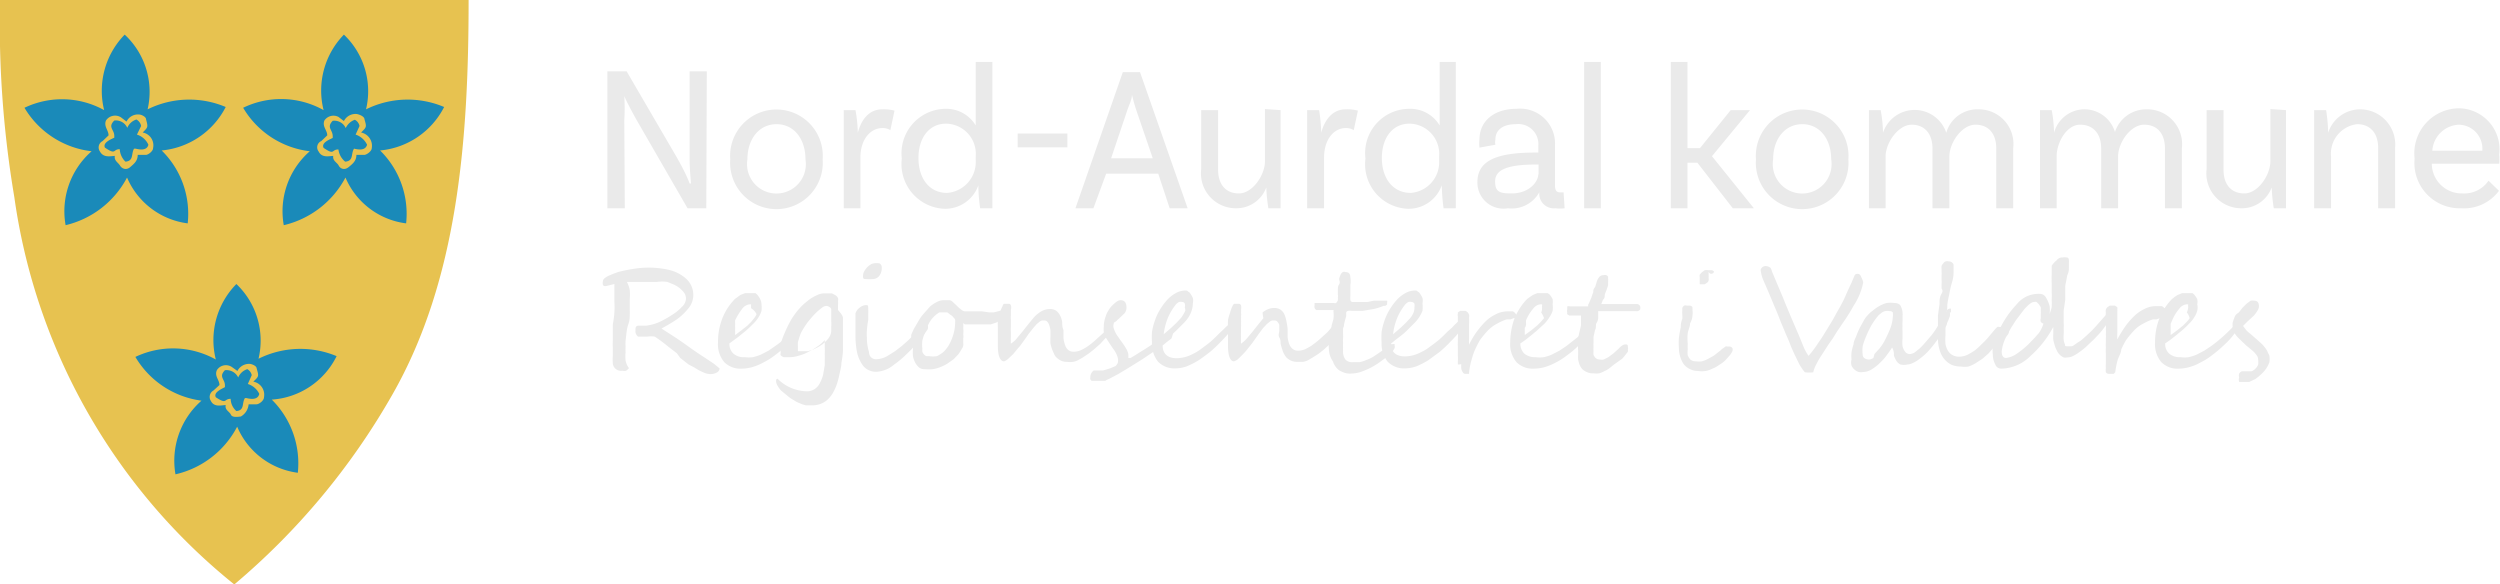 <svg xmlns="http://www.w3.org/2000/svg" viewBox="0 0 96.03 22.45"><defs><style>.cls-1{fill:#e7c250;}.cls-2{fill:#1a8ab9;}.cls-3{fill:#eaeaea;}</style></defs><title>Asset 20</title><g id="Layer_2" data-name="Layer 2"><g id="Layer_1-2" data-name="Layer 1"><path class="cls-1" d="M18,0c0,5.36-.41,10.75-2.93,15.16A27,27,0,0,1,9,22.45,23.2,23.2,0,0,1,.55,7.57,40.25,40.25,0,0,1,0,0Z"/><path class="cls-1" d="M17.79.19c0,5.55-.5,10.94-3.21,15.38A26.75,26.75,0,0,1,9,22.19C4.11,17.91,1.12,12.64.58,6.43A37.84,37.84,0,0,1,.2.19Z"/><path class="cls-2" d="M5.67,4.2a3.6,3.6,0,0,1,3-.09A3.09,3.09,0,0,1,6.21,5.78a3.41,3.41,0,0,1,1,2.8A2.94,2.94,0,0,1,4.88,6.82,3.61,3.61,0,0,1,2.52,8.65a3.06,3.06,0,0,1,1-2.84A3.46,3.46,0,0,1,.94,4.14,3.34,3.34,0,0,1,4,4.23a3.09,3.09,0,0,1,.79-2.9A3,3,0,0,1,5.67,4.2Z"/><path class="cls-1" d="M5.61,4.58c.08.31.08.3-.13.51a.5.5,0,0,1,.4.6c0,.12-.19.26-.28.26l-.31,0c0,.23-.14.34-.29.47s-.32.06-.39-.06-.23-.18-.2-.37c-.14,0-.43.09-.57-.17a.27.27,0,0,1,.1-.4l.23-.22c0-.2-.19-.34-.1-.57a.42.42,0,0,1,.58-.12l.21.16a.49.49,0,0,1,.5-.27C5.45,4.41,5.61,4.49,5.61,4.58Z"/><path class="cls-2" d="M5.42,4.84l-.16.33a.72.72,0,0,1,.44.39c-.06.25-.37.18-.49.15H5.15c-.12.19,0,.47-.33.5a.71.71,0,0,1-.22-.48c-.27,0-.13.24-.57-.06-.09-.19.23-.32.36-.38l0-.07c0-.25-.26-.33,0-.59a.48.48,0,0,1,.5.28.56.56,0,0,1,.35-.32A.35.35,0,0,1,5.42,4.84Z"/><path class="cls-2" d="M14.06,4.2a3.6,3.6,0,0,1,3-.09A3.08,3.08,0,0,1,14.6,5.78a3.41,3.41,0,0,1,1,2.8,2.93,2.93,0,0,1-2.33-1.76,3.62,3.62,0,0,1-2.37,1.83,3.06,3.06,0,0,1,1-2.84A3.44,3.44,0,0,1,9.34,4.14a3.34,3.34,0,0,1,3.09.09,3.08,3.08,0,0,1,.78-2.9A3,3,0,0,1,14.06,4.2Z"/><path class="cls-1" d="M14,4.58c.09.31.08.3-.13.51a.52.52,0,0,1,.41.6c0,.12-.2.26-.29.26l-.3,0c0,.23-.14.34-.3.47s-.32.06-.38-.06-.24-.18-.21-.37c-.14,0-.43.09-.56-.17a.26.26,0,0,1,.1-.4l.23-.22c0-.2-.2-.34-.11-.57A.42.42,0,0,1,13,4.49l.21.16a.5.5,0,0,1,.5-.27C13.85,4.41,14,4.49,14,4.58Z"/><path class="cls-2" d="M13.81,4.84l-.15.33a.75.75,0,0,1,.44.39c-.07.25-.37.18-.5.15h0c-.13.19,0,.47-.34.5A.71.71,0,0,1,13,5.74c-.28,0-.13.24-.57-.06-.1-.19.22-.32.35-.38l0-.07c0-.25-.25-.33,0-.59a.48.48,0,0,1,.5.28.61.61,0,0,1,.35-.32A.35.35,0,0,1,13.81,4.84Z"/><path class="cls-2" d="M9.93,13.78a3.61,3.61,0,0,1,3-.1,3,3,0,0,1-2.49,1.67,3.45,3.45,0,0,1,1,2.81,2.94,2.94,0,0,1-2.33-1.77,3.57,3.57,0,0,1-2.37,1.83,3.07,3.07,0,0,1,1-2.83A3.47,3.47,0,0,1,5.2,13.71a3.37,3.37,0,0,1,3.09.1,3.07,3.07,0,0,1,.79-2.9A3,3,0,0,1,9.93,13.78Z"/><path class="cls-1" d="M9.86,14.16c.09.3.08.3-.13.5a.51.51,0,0,1,.41.6c0,.13-.19.27-.29.27l-.3,0a.6.6,0,0,1-.3.47c-.06,0-.32.06-.38-.07s-.24-.18-.2-.37c-.15,0-.44.1-.57-.16A.28.28,0,0,1,8.2,15l.23-.21c0-.2-.2-.34-.1-.57a.41.41,0,0,1,.58-.12l.21.15a.5.5,0,0,1,.5-.27C9.71,14,9.86,14.06,9.86,14.16Z"/><path class="cls-2" d="M9.67,14.41l-.15.34a.73.73,0,0,1,.44.38c-.06.26-.37.19-.5.16H9.41c-.13.19,0,.47-.33.5a.64.64,0,0,1-.22-.47c-.27,0-.13.23-.57-.06-.1-.19.23-.32.35-.39l0-.07c0-.24-.25-.32,0-.58a.5.5,0,0,1,.51.28.56.56,0,0,1,.35-.32A.35.35,0,0,1,9.67,14.41Z"/><path class="cls-3" d="M27.13,8h-.72L24.5,4.69c-.19-.33-.48-.88-.52-1l0,0a7.6,7.6,0,0,1,0,.93L24,8h-.67V2.74h.74L26,6.05c.3.53.43.83.49,1l.05,0c0-.11-.05-.5-.05-.94V2.74h.66Z"/><path class="cls-3" d="M31.6,6.12a1.78,1.78,0,1,1-3.55,0,1.78,1.78,0,1,1,3.55,0Zm-.66,0c0-.78-.44-1.35-1.11-1.35s-1.12.57-1.12,1.35a1.13,1.13,0,1,0,2.23,0Z"/><path class="cls-3" d="M34.36,4.25,34.2,5a.54.54,0,0,0-.32-.08c-.39,0-.83.37-.83,1.14V8h-.64V4.23l.45,0a5.23,5.23,0,0,1,.09.87h0c.13-.49.42-.9.94-.9A1.56,1.56,0,0,1,34.36,4.25Z"/><path class="cls-3" d="M38.12,2.38V8l-.47,0a6.38,6.38,0,0,1-.07-.88h0a1.35,1.35,0,0,1-1.29.9,1.72,1.72,0,0,1-1.65-1.93A1.71,1.71,0,0,1,36.3,4.18a1.32,1.32,0,0,1,1.18.64V2.38Zm-.64,3.79V6a1.16,1.16,0,0,0-1.14-1.25c-.64,0-1.06.53-1.06,1.32s.42,1.34,1.1,1.34A1.19,1.19,0,0,0,37.48,6.17Z"/><path class="cls-3" d="M39.09,5.13H41v.53H39.09Z"/><path class="cls-3" d="M44.49,6.67h-2L42,8h-.69l1.82-5.23h.66L45.62,8h-.69Zm-.21-.59-.65-1.9c-.05-.15-.1-.34-.15-.54h0c0,.2-.11.39-.16.54l-.64,1.9Z"/><path class="cls-3" d="M49.19,4.23V8l-.47,0a7,7,0,0,1-.08-.8h0A1.22,1.22,0,0,1,47.48,8a1.34,1.34,0,0,1-1.34-1.5V4.23h.65V6.52c0,.55.28.91.8.91s1-.7,1-1.24v-2Z"/><path class="cls-3" d="M52.16,4.25,52,5a.54.54,0,0,0-.32-.08c-.39,0-.82.37-.82,1.14V8h-.65V4.23l.46,0a6.35,6.35,0,0,1,.08.87h0c.13-.49.43-.9.94-.9A1.56,1.56,0,0,1,52.16,4.25Z"/><path class="cls-3" d="M55.92,2.38V8l-.47,0a8.47,8.47,0,0,1-.07-.88h0a1.35,1.35,0,0,1-1.29.9,1.71,1.71,0,0,1-1.64-1.93,1.7,1.7,0,0,1,1.68-1.91,1.31,1.31,0,0,1,1.17.64V2.38Zm-.64,3.79V6a1.16,1.16,0,0,0-1.14-1.25c-.64,0-1.06.53-1.06,1.32s.43,1.34,1.11,1.34A1.18,1.18,0,0,0,55.28,6.17Z"/><path class="cls-3" d="M60.1,8a1.41,1.41,0,0,1-.35,0,.56.56,0,0,1-.62-.62h0A1.21,1.21,0,0,1,57.92,8a1,1,0,0,1-1.17-1c0-.82.71-1.14,2.23-1.14h.11V5.6a.77.77,0,0,0-.86-.83c-.49,0-.79.21-.79.6a.45.45,0,0,0,0,.19l-.61.11a1.29,1.29,0,0,1,0-.32c0-.68.54-1.17,1.42-1.17a1.34,1.34,0,0,1,1.48,1.41V7.11c0,.2.05.28.21.28h.12Zm-1-1.28V6.32H59c-1.17,0-1.57.23-1.57.65s.2.46.64.46C58.72,7.43,59.09,7,59.09,6.68Z"/><path class="cls-3" d="M60.85,2.38h.64V8h-.64Z"/><path class="cls-3" d="M65.2,6.25h-.38V8h-.64V2.38h.64V5.69h.48l1.18-1.46h.74L65.76,6l1.61,2h-.81Z"/><path class="cls-3" d="M71,6.12a1.78,1.78,0,1,1-3.55,0,1.78,1.78,0,1,1,3.55,0Zm-.66,0c0-.78-.44-1.35-1.11-1.35s-1.12.57-1.12,1.35a1.13,1.13,0,1,0,2.23,0Z"/><path class="cls-3" d="M77.33,5.7V8h-.65V5.7c0-.55-.28-.91-.8-.91s-1,.69-1,1.22V8h-.65V5.7c0-.55-.29-.91-.8-.91s-1,.69-1,1.22V8h-.64V4.23l.45,0a5.23,5.23,0,0,1,.09.87,1.28,1.28,0,0,1,2.43,0A1.24,1.24,0,0,1,76,4.2,1.33,1.33,0,0,1,77.33,5.7Z"/><path class="cls-3" d="M83.81,5.7V8h-.65V5.7c0-.55-.28-.91-.8-.91s-1,.69-1,1.22V8h-.65V5.7c0-.55-.29-.91-.81-.91S79,5.48,79,6V8h-.64V4.23l.45,0a5.23,5.23,0,0,1,.09.87A1.22,1.22,0,0,1,80,4.2a1.23,1.23,0,0,1,1.24.87,1.26,1.26,0,0,1,1.19-.87A1.34,1.34,0,0,1,83.81,5.7Z"/><path class="cls-3" d="M87.81,4.23V8l-.47,0a7,7,0,0,1-.08-.8h0A1.22,1.22,0,0,1,86.1,8a1.34,1.34,0,0,1-1.34-1.5V4.23h.65V6.52c0,.55.28.91.8.91s1-.7,1-1.24v-2Z"/><path class="cls-3" d="M92,5.68V8h-.65V5.68c0-.55-.29-.91-.81-.91a1.14,1.14,0,0,0-1,1.24V8h-.65V4.23l.46,0a6.35,6.35,0,0,1,.08.87h0a1.29,1.29,0,0,1,1.22-.9A1.35,1.35,0,0,1,92,5.68Z"/><path class="cls-3" d="M93.41,6.29a1.15,1.15,0,0,0,1.18,1.14,1.13,1.13,0,0,0,1-.49l.4.39A1.67,1.67,0,0,1,94.54,8a1.74,1.74,0,0,1-1.79-1.91,1.73,1.73,0,0,1,1.71-1.93A1.58,1.58,0,0,1,96,5.94a1.72,1.72,0,0,1,0,.35Zm0-.5h1.94a.92.92,0,0,0-.91-1A1.07,1.07,0,0,0,93.43,5.79Z"/><path class="cls-3" d="M27.64,14.15a.18.18,0,0,1-.11.16.46.46,0,0,1-.22.06.66.66,0,0,1-.3-.07,1.84,1.84,0,0,1-.33-.18L26.45,14l-.32-.25L26,13.57l-.35-.27a5.43,5.43,0,0,0-.5-.37.94.94,0,0,0-.28,0h-.36a.26.26,0,0,1-.1-.24c0-.1,0-.16.1-.18h.3a1.78,1.78,0,0,0,.64-.2l.2-.11.19-.12a1.69,1.69,0,0,0,.35-.29.45.45,0,0,0,.16-.32.42.42,0,0,0-.06-.21,1.07,1.07,0,0,0-.18-.19,1.09,1.09,0,0,0-.23-.14l-.24-.1a1.4,1.4,0,0,0-.41,0H25l-.19,0-.2,0-.17,0-.17,0-.19,0a1.08,1.08,0,0,1,.11.31,1.77,1.77,0,0,1,0,.35v.16c0,.05,0,.1,0,.14s0,.1,0,.15a.89.89,0,0,1,0,.15c0,.1,0,.22-.06.38s-.08.47-.1.62a1.79,1.79,0,0,0,0,.23,1.48,1.48,0,0,0,0,.21,1.51,1.51,0,0,0,0,.32.69.69,0,0,0,.13.29.52.52,0,0,1-.11.1.25.25,0,0,1-.14,0,.32.32,0,0,1-.37-.26,2.38,2.38,0,0,1,0-.33c0-.09,0-.19,0-.29a2.36,2.36,0,0,1,0-.28c0-.08,0-.17,0-.26l0-.15q0-.09,0-.21a3.87,3.87,0,0,0,.06-.46,2.77,2.77,0,0,0,0-.39c0-.11,0-.22,0-.34s0-.24,0-.36l-.33.08c-.05,0-.09,0-.11-.05a.26.26,0,0,1,0-.14c0-.07.07-.13.2-.2l.19-.08.19-.07a5.69,5.69,0,0,1,.58-.12,3.61,3.61,0,0,1,.6-.05,3.48,3.48,0,0,1,.79.09,1.5,1.5,0,0,1,.65.34.83.83,0,0,1,.27.65.8.8,0,0,1-.2.5,2.24,2.24,0,0,1-.45.42c-.18.12-.37.23-.57.34L26,13l.29.2.25.18.26.18.32.21.3.2Z"/><path class="cls-3" d="M30.91,12.38a.35.35,0,0,1-.06.14c-.09.14-.2.27-.31.41s-.24.26-.37.38a4.35,4.35,0,0,1-.41.34,2.54,2.54,0,0,1-.43.27,2,2,0,0,1-.43.18,1.51,1.51,0,0,1-.41.06.87.87,0,0,1-.67-.25,1.07,1.07,0,0,1-.24-.76,2.51,2.51,0,0,1,.13-.82,2.19,2.19,0,0,1,.45-.77.5.5,0,0,1,.13-.12l.15-.11.18-.07.17,0h.06l.08,0,.09,0,.06.05a.94.94,0,0,1,.12.18.46.46,0,0,1,.05.2,1,1,0,0,1,0,.25.86.86,0,0,1-.11.24,1.2,1.2,0,0,1-.21.26c-.09.09-.19.19-.31.29l-.26.21-.34.25a.49.49,0,0,0,.16.4.61.61,0,0,0,.43.13,1.15,1.15,0,0,0,.31,0,1.86,1.86,0,0,0,.31-.1l.29-.15.26-.18a3.85,3.85,0,0,0,.42-.33l.37-.35.15-.15a.38.38,0,0,1,.19-.11S30.91,12.35,30.91,12.38Zm-2.06-.54s0-.05,0-.08l0-.07a.1.1,0,0,0,0,0l-.05,0a.41.41,0,0,0-.29.17,2.42,2.42,0,0,0-.27.44.58.58,0,0,0,0,.14.83.83,0,0,0,0,.15.83.83,0,0,0,0,.15.69.69,0,0,0,0,.13l.25-.19.23-.18a1.59,1.59,0,0,1,.13-.13l.12-.15a.6.6,0,0,0,.09-.15A.51.51,0,0,0,28.85,11.84Z"/><path class="cls-3" d="M32.38,12.25c0,.09,0,.21,0,.35s0,.3,0,.49,0,.24,0,.39a3.87,3.87,0,0,1-.06.46c0,.15-.05.31-.08.46s-.07.29-.11.4a2.09,2.09,0,0,1-.14.3,1.22,1.22,0,0,1-.2.25.87.87,0,0,1-.58.22l-.25,0a1.13,1.13,0,0,1-.24-.08,1,1,0,0,1-.23-.12,1.1,1.1,0,0,1-.21-.14L30,15a1,1,0,0,1-.13-.18.38.38,0,0,1-.06-.18q0-.09.06-.09l0,0,0,0,0,0,0,0v0a1.63,1.63,0,0,0,1.11.48.53.53,0,0,0,.32-.09.59.59,0,0,0,.2-.24,1.33,1.33,0,0,0,.12-.32l.06-.35,0-.21a1.79,1.79,0,0,0,0-.23,2,2,0,0,0,0-.25c0-.08,0-.18,0-.28a1.25,1.25,0,0,1-.27.24,2.5,2.5,0,0,1-.35.21,1.44,1.44,0,0,1-.37.15,1.17,1.17,0,0,1-.35.06h-.11l-.13,0a.41.41,0,0,1-.11-.07.1.1,0,0,1,0-.09,1.63,1.63,0,0,1,0-.36,3.39,3.39,0,0,1,.15-.41c.06-.14.12-.27.19-.4a2.61,2.61,0,0,1,.2-.32,3,3,0,0,1,.28-.33,3.31,3.31,0,0,1,.3-.25,1.71,1.71,0,0,1,.29-.16.6.6,0,0,1,.24-.06l.16,0,.16,0,.13.07a.26.26,0,0,1,.1.11.2.2,0,0,1,0,.11,1.15,1.15,0,0,1,0,.16l0,.19C32.39,12.13,32.38,12.19,32.38,12.25Zm-.45.45s0-.1,0-.16a1.11,1.11,0,0,0,0-.19c0-.07,0-.14,0-.22v-.22a.11.11,0,0,0-.06-.11.24.24,0,0,0-.14-.05.36.36,0,0,0-.17.08,2.32,2.32,0,0,0-.25.22c-.09.09-.18.2-.28.32a3.73,3.73,0,0,0-.25.39,1.71,1.71,0,0,0-.07.18l-.06.2a1.29,1.29,0,0,0,0,.19c0,.06,0,.12,0,.16l.18,0,.21,0,.21-.07.18-.09.17-.11.15-.14a.76.76,0,0,0,.11-.14A.47.47,0,0,0,31.93,12.7Z"/><path class="cls-3" d="M35.64,12.48a.47.47,0,0,1,0,.16l-.15.22-.21.26c-.08.09-.16.19-.25.28s-.21.21-.32.31a3.51,3.51,0,0,1-.36.29,1.14,1.14,0,0,1-.67.28.64.64,0,0,1-.51-.21,1.35,1.35,0,0,1-.25-.54,3.39,3.39,0,0,1-.06-.64c0-.09,0-.23,0-.43s0-.18,0-.25,0-.12,0-.17a.42.42,0,0,1,.16-.22.39.39,0,0,1,.26-.1c.05,0,.07,0,.07.14a1.83,1.83,0,0,1,0,.21l0,.23a3.07,3.07,0,0,0-.05.38,1.57,1.57,0,0,0,0,.29,1.75,1.75,0,0,0,.08.55c0,.19.14.28.27.28a.92.92,0,0,0,.46-.14l.27-.17.26-.2.26-.23.24-.24.21-.22a2.61,2.61,0,0,0,.17-.2v0l0,0h0s0,0,0,.06A.23.23,0,0,1,35.64,12.48Zm-1.77-2.19a.49.49,0,0,1-.09.3.32.32,0,0,1-.26.13,1.2,1.2,0,0,1-.24,0c-.09,0-.13,0-.13-.1a.39.39,0,0,1,.08-.25.64.64,0,0,1,.2-.2.24.24,0,0,1,.12-.05.55.55,0,0,1,.24,0A.18.18,0,0,1,33.87,10.29Z"/><path class="cls-3" d="M38.79,11.86a.19.19,0,0,1,0,.1.76.76,0,0,1-.08.11l-.12.11-.13.1-.12.07a.31.31,0,0,1-.1.05l-.18.06-.24,0-.24,0h-.29l-.12,0-.11,0L37,12.41a1.55,1.55,0,0,1,0,.21.78.78,0,0,1,0,.22A.45.45,0,0,1,37,13l0,.15a.69.69,0,0,1,0,.13.28.28,0,0,1-.05.11,1.64,1.64,0,0,1-.14.22l-.17.18-.21.15a1.26,1.26,0,0,1-.26.14,1.39,1.39,0,0,1-.33.1,1.87,1.87,0,0,1-.34,0,.31.31,0,0,1-.19-.06.65.65,0,0,1-.15-.18.92.92,0,0,1-.09-.25,1.53,1.53,0,0,1,0-.3v-.1a.5.5,0,0,0,0-.12L35,13l0-.1c0-.07.06-.16.1-.26l.17-.29a1.61,1.61,0,0,1,.21-.3l.24-.27a1.16,1.16,0,0,1,.27-.18.54.54,0,0,1,.27-.07h.08l0,0a.08.08,0,0,1,0,0l0,0s0,0,0,0h.13a.21.21,0,0,1,.13.07l.15.14a1.14,1.14,0,0,0,.17.15.26.26,0,0,0,.15.07h.49l.16,0L38,12l.17,0,.2-.05.19-.06.14,0,.07,0h0A0,0,0,0,1,38.79,11.86Zm-2.1.43a.2.2,0,0,0-.07-.1.28.28,0,0,0-.1-.09L36.39,12l-.13,0-.09,0-.09,0-.09.06-.07.06a1.1,1.1,0,0,0-.21.25,2.68,2.68,0,0,0-.16.34,2.65,2.65,0,0,0-.12.37,1.33,1.33,0,0,0,0,.32.36.36,0,0,0,0,.11.21.21,0,0,0,.06.1.22.22,0,0,0,.09.07l.11,0a.94.94,0,0,0,.3,0,1.32,1.32,0,0,0,.25-.16,1.29,1.29,0,0,0,.2-.25,2.09,2.09,0,0,0,.14-.3,1.89,1.89,0,0,0,.09-.34A2.21,2.21,0,0,0,36.69,12.29Z"/><path class="cls-3" d="M42.78,12.31a.41.41,0,0,1,0,.11.47.47,0,0,1-.05.1.31.31,0,0,1,0,.1l-.07.1a3,3,0,0,1-.18.25l-.22.24-.25.22c-.09.07-.17.14-.25.19l-.18.12-.18.1a.6.6,0,0,1-.19.06.66.66,0,0,1-.21,0,.52.52,0,0,1-.36-.12.44.44,0,0,1-.13-.14l-.09-.2a2.17,2.17,0,0,1-.07-.24,2,2,0,0,1,0-.24c0-.1,0-.19,0-.27a1.08,1.08,0,0,0-.05-.21.35.35,0,0,0-.07-.12.14.14,0,0,0-.1-.05h-.1a.31.31,0,0,0-.1.05l-.11.09-.13.15-.19.24c-.06.09-.14.21-.24.34a1.27,1.27,0,0,1-.16.2l-.18.22-.19.18a.5.5,0,0,1-.16.1c-.16,0-.24-.23-.24-.59,0-.1,0-.24,0-.44s0-.18,0-.27a2.93,2.93,0,0,1,0-.29c0-.1.05-.19.08-.28a1.45,1.45,0,0,1,.1-.25.19.19,0,0,1,.05-.09l.06,0,.07,0h.07s.05,0,.07.06a.29.29,0,0,1,0,.17s0,.08,0,.12l0,.11a.65.65,0,0,0,0,.13s0,.1,0,.16l0,.16a1.16,1.16,0,0,0,0,.18l0,.18a.92.92,0,0,0,0,.16.34.34,0,0,0,0,.1s.14-.08.25-.23l.2-.24.23-.29.18-.22a1.07,1.07,0,0,1,.19-.18.82.82,0,0,1,.2-.12.7.7,0,0,1,.25-.05.41.41,0,0,1,.23.06.5.5,0,0,1,.15.17.88.88,0,0,1,.09.26c0,.09,0,.2.05.32l0,.3a1.07,1.07,0,0,0,.06.27.41.41,0,0,0,.12.19.32.32,0,0,0,.23.07.69.69,0,0,0,.24-.05,1.82,1.82,0,0,0,.27-.15,2.92,2.92,0,0,0,.29-.23l.31-.28.14-.15.14-.18a1.85,1.85,0,0,1,.14-.14s.07-.06.1-.06l0,0A.05.05,0,0,1,42.78,12.31Z"/><path class="cls-3" d="M44.74,13.05a.17.17,0,0,1,0,.07l-.08.1-.13.12-.16.13-.49.33-.53.33-.4.24-.34.18a1.19,1.19,0,0,0-.16.08l-.13,0-.1,0H42l-.07,0-.05-.06a.19.19,0,0,1,0-.07.34.34,0,0,1,.13-.27l.07,0,.06,0,.09,0,.14,0,.27-.08.21-.09a.38.38,0,0,0,.09-.13.5.5,0,0,0,0-.17.93.93,0,0,0-.18-.36l-.16-.24-.13-.2a.68.68,0,0,1-.07-.2.89.89,0,0,1,0-.22,1.06,1.06,0,0,1,.07-.38.72.72,0,0,1,.1-.22.75.75,0,0,1,.15-.2,1.14,1.14,0,0,1,.17-.15.29.29,0,0,1,.15-.06h0c.16,0,.23.1.23.29a.35.35,0,0,1-.07.21l-.22.21-.12.1-.09.07a1,1,0,0,0,0,.16,1.07,1.07,0,0,0,.07.19,1,1,0,0,0,.12.19,2.43,2.43,0,0,0,.14.2l.09.13.09.15a1,1,0,0,1,.06.16.94.94,0,0,1,0,.16h0l.09,0,.15-.09.19-.12.21-.13.2-.13.15-.1a.48.48,0,0,0,.13-.09.12.12,0,0,1,.09,0,.06.06,0,0,1,.06,0A.12.12,0,0,1,44.74,13.05Z"/><path class="cls-3" d="M47.59,12.21a.35.35,0,0,1-.06.14l-.27.37a4.48,4.48,0,0,1-.36.4,5,5,0,0,1-.41.39q-.23.18-.45.33a3.19,3.19,0,0,1-.45.23,1.35,1.35,0,0,1-.42.08h0a.88.88,0,0,1-.69-.26,1.11,1.11,0,0,1-.23-.74,2.8,2.8,0,0,1,0-.4,2.47,2.47,0,0,1,.11-.43,2.07,2.07,0,0,1,.2-.43,2.34,2.34,0,0,1,.32-.42,1.36,1.36,0,0,1,.32-.23.75.75,0,0,1,.31-.08h0l.07,0a.18.18,0,0,1,.07.05.1.1,0,0,1,.06.05.77.77,0,0,1,.11.19.45.45,0,0,1,0,.2.88.88,0,0,1-.05.29,1,1,0,0,1-.12.25,1.41,1.41,0,0,1-.2.24l-.27.27-.12.11L45,13l-.17.13-.17.14c0,.32.19.49.54.49a1.35,1.35,0,0,0,.61-.16,1.69,1.69,0,0,0,.29-.17l.27-.2.15-.12.16-.15.16-.16.15-.14.1-.1.12-.11.14-.15c.09-.08.15-.11.19-.11S47.59,12.17,47.59,12.21Zm-2.08-.41a.24.24,0,0,0,0-.14.11.11,0,0,0-.1-.06.24.24,0,0,0-.12,0,.44.44,0,0,0-.15.13,2.24,2.24,0,0,0-.28.48,2.42,2.42,0,0,0-.16.63l.28-.24.22-.21.12-.13a.61.61,0,0,0,.12-.16.91.91,0,0,0,.09-.17A.47.47,0,0,0,45.51,11.8Z"/><path class="cls-3" d="M51.62,12.31a.22.22,0,0,1,0,.11.42.42,0,0,1,0,.1l-.06.1-.06.1a3,3,0,0,1-.18.25l-.23.24-.24.22c-.09.07-.17.14-.25.19l-.19.12-.17.1a.7.7,0,0,1-.19.06l-.21,0a.57.57,0,0,1-.37-.12.42.42,0,0,1-.12-.14.72.72,0,0,1-.09-.2,2.17,2.17,0,0,1-.07-.24c0-.08,0-.16-.05-.24s0-.19,0-.27,0-.15,0-.21a.35.35,0,0,0-.07-.12.14.14,0,0,0-.11-.05h-.09a.24.24,0,0,0-.1.05l-.11.09-.14.15-.18.24-.24.34-.16.2a2,2,0,0,1-.19.22l-.18.18a.44.44,0,0,1-.17.1c-.15,0-.23-.23-.23-.59,0-.1,0-.24,0-.44s0-.18,0-.27a2.93,2.93,0,0,1,0-.29,2.29,2.29,0,0,1,.08-.28,1.45,1.45,0,0,1,.09-.25.35.35,0,0,1,.06-.09l.06,0,.07,0h.06a.09.09,0,0,1,.08.06.39.39,0,0,1,0,.17.5.5,0,0,1,0,.12.23.23,0,0,1,0,.11.65.65,0,0,1,0,.13,1.24,1.24,0,0,1,0,.16,1.24,1.24,0,0,1,0,.16l0,.18a1.13,1.13,0,0,0,0,.18,1,1,0,0,0,0,.16.36.36,0,0,0,0,.1s.13-.08.25-.23l.2-.24.23-.29.18-.22A1.07,1.07,0,0,1,48.5,12a.82.82,0,0,1,.2-.12.6.6,0,0,1,.24-.05.45.45,0,0,1,.24.06.5.5,0,0,1,.15.17,1.34,1.34,0,0,1,.08.26,2.4,2.4,0,0,1,.05.32l0,.3a1.07,1.07,0,0,0,.06.27.43.43,0,0,0,.13.19.32.32,0,0,0,.23.07.69.69,0,0,0,.24-.05,2.52,2.52,0,0,0,.27-.15c.09-.07.19-.14.29-.23l.31-.28.13-.15.15-.18.13-.14a.18.18,0,0,1,.1-.06l.06,0A.05.05,0,0,1,51.62,12.31Z"/><path class="cls-3" d="M51.05,13.48a2.28,2.28,0,0,1,0-.45,2.71,2.71,0,0,1,.09-.41c0-.14.06-.26.08-.37a1.11,1.11,0,0,0,0-.29.06.06,0,0,0,0-.05h-.22l-.08,0h-.23l-.12,0a.16.16,0,0,1-.07-.07.23.23,0,0,1,0-.13.09.09,0,0,1,0-.07l.06,0,.09,0H51l.14,0h.1a.12.12,0,0,0,.08,0,.36.36,0,0,0,.07-.1.61.61,0,0,0,0-.12.22.22,0,0,0,0-.1s0-.11,0-.18,0-.15.05-.22,0-.15,0-.21a1.07,1.07,0,0,1,.06-.17.24.24,0,0,1,.08-.09.12.12,0,0,1,.1,0c.13,0,.19.07.19.21a.84.84,0,0,1,0,.29s0,.08,0,.13,0,.11,0,.16l0,.15a.65.65,0,0,0,0,.11.09.09,0,0,0,.1.1h.37l.19,0,.24-.05.17,0,.11,0,.1,0,.13,0,0,0,0,0,0,0a0,0,0,0,1,0,0,.11.11,0,0,1,0,.08.25.25,0,0,1,0,.07l-.07.05-.07,0a1.89,1.89,0,0,1-.38.12l-.41.07-.24,0-.19,0a.4.4,0,0,0-.13,0,.1.1,0,0,0-.08.06l0,.14-.06.22-.06.26c0,.08,0,.16,0,.23a.83.83,0,0,1,0,.13,1.11,1.11,0,0,0,0,.19,1.11,1.11,0,0,0,0,.17.72.72,0,0,0,0,.13.51.51,0,0,0,.09.34.34.34,0,0,0,.29.1l.26,0a1.21,1.21,0,0,0,.25-.08,1.53,1.53,0,0,0,.29-.14l.34-.23.12-.09.1-.09.09-.06.09,0a.08.08,0,0,1,.06,0,.35.35,0,0,1,0,.06.16.16,0,0,1,0,.09.49.49,0,0,1-.07.11.6.6,0,0,1-.11.12.49.49,0,0,1-.13.12l-.33.24a3.12,3.12,0,0,1-.35.2,3.19,3.19,0,0,1-.35.14,1.41,1.41,0,0,1-.35.05.67.67,0,0,1-.33-.07.52.52,0,0,1-.22-.16.7.7,0,0,1-.13-.24A.84.84,0,0,1,51.05,13.48Z"/><path class="cls-3" d="M56.41,12.21a.35.35,0,0,1-.06.14l-.27.37a4.48,4.48,0,0,1-.36.4,5,5,0,0,1-.41.39l-.45.33a3.19,3.19,0,0,1-.45.23,1.35,1.35,0,0,1-.42.08h0a.88.88,0,0,1-.69-.26,1.11,1.11,0,0,1-.23-.74,2.8,2.8,0,0,1,0-.4,2.47,2.47,0,0,1,.11-.43,2.07,2.07,0,0,1,.2-.43,2.34,2.34,0,0,1,.32-.42,1.36,1.36,0,0,1,.32-.23.75.75,0,0,1,.31-.08h0l.07,0a.18.18,0,0,1,.07.05.1.1,0,0,1,.06.05.77.77,0,0,1,.11.19.45.45,0,0,1,0,.2,1.27,1.27,0,0,1,0,.29,1.49,1.49,0,0,1-.13.25,1.41,1.41,0,0,1-.2.24l-.27.27-.12.11-.15.12-.17.13-.17.14c0,.32.19.49.54.49a1.35,1.35,0,0,0,.61-.16,1.69,1.69,0,0,0,.29-.17l.27-.2.15-.12.16-.15.16-.16.16-.14.09-.1.12-.11.14-.15c.09-.08.15-.11.19-.11S56.41,12.17,56.41,12.21Zm-2.08-.41a.33.33,0,0,0,0-.14.14.14,0,0,0-.11-.06.24.24,0,0,0-.12,0,.44.44,0,0,0-.15.13,2.24,2.24,0,0,0-.28.48,2.42,2.42,0,0,0-.16.63l.28-.24.22-.21.12-.13a.61.61,0,0,0,.12-.16A.91.91,0,0,0,54.3,12,.47.47,0,0,0,54.33,11.8Z"/><path class="cls-3" d="M58.24,12.15a.08.08,0,0,1,0,.07.19.19,0,0,1-.09,0l-.14.05-.14,0a1.89,1.89,0,0,0-.36.16,1.41,1.41,0,0,0-.39.3,3.92,3.92,0,0,0-.27.33c-.07.12-.13.24-.19.37s-.1.27-.14.41-.07.3-.09.46l0,.06-.05,0,0,0h-.08a.11.11,0,0,1-.11-.06.34.34,0,0,1-.06-.15.88.88,0,0,1,0-.16A.76.76,0,0,1,56,14v-.13a.91.91,0,0,0,0-.17c0-.06,0-.13,0-.2s0-.13,0-.19a1.09,1.09,0,0,1,0-.18V13a1.15,1.15,0,0,0,0-.2v-.14s0-.07,0-.1,0-.06,0-.1,0-.07,0-.12v-.19a.18.18,0,0,1,0-.1L56,12l.09-.06.1,0,.11,0,.08.06a.41.41,0,0,1,.05.09.2.2,0,0,1,0,.1,2.36,2.36,0,0,1,0,.25l0,.29,0,.28a1.75,1.75,0,0,0,0,.23,3.47,3.47,0,0,1,.26-.45,3.53,3.53,0,0,1,.34-.41,1.44,1.44,0,0,1,.41-.3,1,1,0,0,1,.47-.12H58l.11,0a.22.22,0,0,1,.09.07A.12.12,0,0,1,58.24,12.15Z"/><path class="cls-3" d="M61.29,12.38a.47.47,0,0,1,0,.14c-.1.14-.2.27-.32.41a4.4,4.4,0,0,1-.37.38,3.36,3.36,0,0,1-.41.34,2.47,2.47,0,0,1-.42.27,2.2,2.2,0,0,1-.43.18,1.58,1.58,0,0,1-.42.06.87.87,0,0,1-.67-.25,1.07,1.07,0,0,1-.24-.76,2.81,2.81,0,0,1,.13-.82,2.35,2.35,0,0,1,.45-.77.74.74,0,0,1,.13-.12l.16-.11.17-.07.18,0h.06l.08,0,.08,0,.07.05a.94.94,0,0,1,.12.18.65.65,0,0,1,0,.2,1,1,0,0,1,0,.25.9.9,0,0,1-.12.24,1.51,1.51,0,0,1-.2.26l-.32.29c-.08.06-.16.14-.26.21a2.74,2.74,0,0,1-.34.25.53.53,0,0,0,.16.4.65.65,0,0,0,.43.13,1.06,1.06,0,0,0,.31,0,1.6,1.6,0,0,0,.31-.1l.29-.15.27-.18.42-.33.37-.35.14-.15c.09-.07.15-.11.19-.11S61.29,12.35,61.29,12.38Zm-2.06-.54a.25.25,0,0,0,0-.08.11.11,0,0,0,0-.07.08.08,0,0,0,0,0l-.06,0a.39.39,0,0,0-.28.17,1.66,1.66,0,0,0-.27.44.58.58,0,0,0,0,.14s0,.1-.05.15l0,.15,0,.13.26-.19.22-.18.13-.13.13-.15A1.09,1.09,0,0,0,59.2,12,.26.26,0,0,0,59.23,11.84Z"/><path class="cls-3" d="M63,11.76a.23.23,0,0,1,0,.13.24.24,0,0,1-.08.06.32.32,0,0,1-.09,0h-.1l-.46,0-.43,0-.32,0c-.08,0-.13,0-.13,0s0,.12,0,.2,0,.16-.06.25,0,.18-.06.27l-.06.27c0,.09,0,.16,0,.23a1.49,1.49,0,0,0,0,.17.76.76,0,0,0,0,.14.83.83,0,0,0,0,.15.38.38,0,0,0,.09.13.25.25,0,0,0,.16.05.3.3,0,0,0,.14,0l.18-.09.2-.15.21-.19a.52.52,0,0,1,.11-.1.24.24,0,0,1,.13-.05c.07,0,.1,0,.1.1a.15.15,0,0,1,0,.09.36.36,0,0,1,0,.09l-.07.09-.07.09-.08.09L62,14l-.16.13a.82.82,0,0,1-.2.12,1,1,0,0,1-.21.09.78.78,0,0,1-.22,0,.53.53,0,0,1-.26-.05.57.57,0,0,1-.18-.12.69.69,0,0,1-.1-.17,1.33,1.33,0,0,1-.05-.19,1.37,1.37,0,0,1,0-.19v-.16a.75.75,0,0,1,0-.2,2,2,0,0,1,0-.24,2.56,2.56,0,0,1,.05-.27l.06-.25c0-.08,0-.16,0-.22s0-.13,0-.16,0,0,0,0h-.09l-.12,0h-.15l-.09,0-.08-.05a.18.18,0,0,1,0-.07.2.2,0,0,1,0-.11c0-.06,0-.1,0-.12a.2.2,0,0,1,.11,0H61a.1.1,0,0,0,0-.06.67.67,0,0,0,.06-.12l.07-.16a1.59,1.59,0,0,1,.07-.2c0-.07,0-.13.07-.2l.06-.19a.51.51,0,0,1,.11-.21.21.21,0,0,1,.16-.06.16.16,0,0,1,.1,0,.13.13,0,0,1,.07.06l0,.07a.17.17,0,0,1,0,.07.12.12,0,0,1,0,.06l0,.13-.06.18a1.46,1.46,0,0,0-.07.19c0,.07,0,.13-.07.19l-.06.16.43,0,.29,0,.21,0h.36l.11,0s0,0,0,0A.19.19,0,0,1,63,11.76Z"/><path class="cls-3" d="M66.55,13.38a.26.26,0,0,1,0,.1.85.85,0,0,1-.09.15l-.14.16a.93.93,0,0,1-.18.16l-.15.1a1,1,0,0,1-.21.11,1,1,0,0,1-.26.09,1,1,0,0,1-.3,0,.66.66,0,0,1-.32-.08.62.62,0,0,1-.23-.19,1,1,0,0,1-.13-.28,1.19,1.19,0,0,1-.05-.32,2.8,2.8,0,0,1,0-.4,3.65,3.65,0,0,1,.07-.4q0-.19.06-.33a1.05,1.05,0,0,0,0-.18.57.57,0,0,1,0-.12l0-.12a.22.22,0,0,1,.07-.09.13.13,0,0,1,.1,0l.13,0a.19.19,0,0,1,.09.05l0,.06a.13.13,0,0,1,0,.06.59.59,0,0,1,0,.21q0,.13-.09.3c0,.11-.06.23-.09.37a1.84,1.84,0,0,0,0,.41,1.77,1.77,0,0,0,0,.23.71.71,0,0,0,0,.22.5.5,0,0,0,.11.17.35.35,0,0,0,.21.06.83.83,0,0,0,.22,0,1.09,1.09,0,0,0,.23-.09l.2-.11a1.11,1.11,0,0,0,.16-.12l.13-.1a.44.44,0,0,1,.11-.09l.08-.06a.11.11,0,0,1,.07,0s.07,0,.08,0A.15.15,0,0,1,66.55,13.38Zm-.92-3a.28.28,0,0,1,0,.08.61.61,0,0,1,0,.11.36.36,0,0,1,0,.11.23.23,0,0,1,0,.1.16.16,0,0,1-.06.08l-.09.06-.11,0-.08,0,0,0,0,0a.09.09,0,0,0,0,0v-.05l0-.09a.06.06,0,0,0,0,0l0,0s0,0,0-.05,0,0,0-.08a.22.22,0,0,1,0-.1l.08-.09.11-.08a.37.37,0,0,1,.15,0h.06l.08,0,.07.05A.09.09,0,0,1,65.63,10.39Z"/><path class="cls-3" d="M71.57,10.85a2.49,2.49,0,0,1-.36.88c-.07.12-.14.25-.22.37l-.11.17-.11.16-.1.15-.11.16L70.4,13l-.17.24-.27.42a2.79,2.79,0,0,0-.19.33,1.22,1.22,0,0,0-.12.31,1.17,1.17,0,0,1-.32,0s-.12-.13-.23-.34l-.17-.35c-.06-.13-.12-.26-.18-.42s-.13-.3-.19-.45-.13-.3-.19-.46c-.12-.31-.19-.47-.2-.49l-.23-.55-.19-.44a1.34,1.34,0,0,1-.12-.44.2.2,0,0,1,.2-.14.32.32,0,0,1,.18.07.67.67,0,0,1,.06.15l.18.43.25.59c.08.21.18.44.28.68l.27.63c.08.18.14.34.2.48a1.9,1.9,0,0,0,.22.42,4.18,4.18,0,0,0,.38-.51c.08-.11.16-.23.23-.35l.24-.39c.08-.13.15-.26.21-.37s.12-.21.17-.3l.13-.25.14-.32.15-.32.11-.26a.11.11,0,0,1,.1-.08c.07,0,.12,0,.17.14A.6.6,0,0,1,71.57,10.85Z"/><path class="cls-3" d="M74.9,12a.51.51,0,0,1,0,.14,2.2,2.2,0,0,1-.11.27c0,.1-.11.22-.18.34a2.92,2.92,0,0,1-.24.37,4.8,4.8,0,0,1-.32.39,2.38,2.38,0,0,1-.31.27,1.08,1.08,0,0,1-.26.16.48.48,0,0,1-.21.06A.55.55,0,0,1,73,14a.37.37,0,0,1-.15-.13,1,1,0,0,1-.1-.21c0-.09,0-.19-.07-.31h0c-.07.11-.16.23-.24.34s-.19.21-.28.3a1.91,1.91,0,0,1-.3.22.67.67,0,0,1-.3.08.45.45,0,0,1-.16,0,.42.42,0,0,1-.16-.09.4.4,0,0,1-.12-.16.41.41,0,0,1,0-.23,1.39,1.39,0,0,1,0-.27,2.14,2.14,0,0,1,.08-.32c0-.11.07-.22.11-.33s.09-.22.14-.32l.15-.27a.86.86,0,0,1,.15-.2,1,1,0,0,1,.19-.17,1.46,1.46,0,0,1,.24-.17,1.39,1.39,0,0,1,.28-.12,1.17,1.17,0,0,1,.32,0,.29.29,0,0,1,.21.08.71.71,0,0,1,.09.27s0,0,0,0l0,.05,0,0a.07.07,0,0,1,0,.06.65.65,0,0,1,0,.11,1,1,0,0,1,0,.14.85.85,0,0,0,0,.17,1.23,1.23,0,0,0,0,.2V13a1.36,1.36,0,0,0,0,.29.5.5,0,0,0,.1.22.22.22,0,0,0,.19.09.47.47,0,0,0,.16-.05l.19-.15a2.66,2.66,0,0,0,.23-.24l.25-.29a3.45,3.45,0,0,0,.25-.37c.08-.12.14-.23.19-.32a2.65,2.65,0,0,1,.14-.23c0-.06.07-.09.1-.09h0a.06.06,0,0,1,.06,0s0,0,0,.06V12Zm-2.19.13a.14.14,0,0,0,0-.06l0-.07-.07-.05-.07,0a.41.41,0,0,0-.16,0,.52.52,0,0,0-.13.06l-.12.1-.09.11a3.11,3.11,0,0,0-.2.3c-.06.12-.13.25-.18.38a3,3,0,0,0-.14.39,1.47,1.47,0,0,0,0,.34.16.16,0,0,0,.07.13.3.3,0,0,0,.18.05.35.35,0,0,0,.16-.06A1.19,1.19,0,0,0,72,13.6l.2-.22a2.2,2.2,0,0,0,.17-.25,5.4,5.4,0,0,0,.23-.49A1.5,1.5,0,0,0,72.71,12.12Z"/><path class="cls-3" d="M77,12.61a1,1,0,0,1-.15.39l-.08.13-.12.14a1.07,1.07,0,0,1-.14.16l-.13.15-.23.2-.26.17a1.43,1.43,0,0,1-.28.13.9.9,0,0,1-.28,0,1,1,0,0,1-.35-.06.83.83,0,0,1-.28-.21.91.91,0,0,1-.19-.35,1.51,1.51,0,0,1-.07-.5c0-.13,0-.27,0-.41s0-.29,0-.43l.06-.43c0-.14,0-.28.08-.41s0-.16,0-.22l0-.16a.77.77,0,0,0,0-.15l0-.18a.78.78,0,0,0,0-.14s0-.07,0-.09a.5.5,0,0,1,0-.13.36.36,0,0,1,.07-.1.16.16,0,0,1,.09-.07.2.2,0,0,1,.11,0,.2.2,0,0,1,.19.12l0,.16,0,.16c0,.23-.08.41-.11.55s-.05.24-.06.3a3.49,3.49,0,0,0-.07.37c0,.13,0,.26-.07.4s0,.27,0,.4,0,.26,0,.38a1.69,1.69,0,0,0,0,.33.72.72,0,0,0,.1.27.44.44,0,0,0,.17.16.49.49,0,0,0,.25.06.74.74,0,0,0,.32-.07,2.38,2.38,0,0,0,.3-.18,3.2,3.2,0,0,0,.27-.25,2.77,2.77,0,0,0,.24-.25l.15-.18.11-.13.08-.08a.1.1,0,0,1,.08,0S77,12.55,77,12.61Z"/><path class="cls-3" d="M81.12,12a.2.2,0,0,1,0,.07.16.16,0,0,1,0,.07,1.38,1.38,0,0,1-.15.25l-.2.27a2.85,2.85,0,0,1-.23.26,2.28,2.28,0,0,1-.22.22l-.2.19a2.23,2.23,0,0,1-.24.19,1.58,1.58,0,0,1-.24.15.53.53,0,0,1-.24.06.27.27,0,0,1-.13,0,.53.53,0,0,1-.27-.28.9.9,0,0,1-.08-.21,1.17,1.17,0,0,1-.05-.2,1.64,1.64,0,0,1,0-.22l0-.26a4,4,0,0,1-.87,1.11,1.64,1.64,0,0,1-1.12.49.24.24,0,0,1-.24-.17.73.73,0,0,1-.09-.35,1.49,1.49,0,0,1,0-.36c.08-.23.17-.44.26-.64a4.14,4.14,0,0,1,.36-.6l.15-.19.17-.19a1.06,1.06,0,0,1,.89-.37.26.26,0,0,1,.21.14,1.22,1.22,0,0,1,.14.33,1.24,1.24,0,0,1,0,.3,2,2,0,0,0,.08-.26,2.93,2.93,0,0,0,0-.29,2.68,2.68,0,0,0,0-.3c0-.11,0-.22,0-.35a.57.57,0,0,1,0-.12,1.21,1.21,0,0,1,0-.18c0-.14,0-.26,0-.35A.81.81,0,0,1,79,10a.26.26,0,0,1,.23-.11.45.45,0,0,1,.16,0c.06,0,.08.06.08.1a.46.46,0,0,1,0,.1c0,.05,0,.11,0,.19s0,.17-.06.29l-.08.41,0,.29c0,.09,0,.17,0,.25l-.06.41c0,.13,0,.26,0,.39v.1a1,1,0,0,1,0,.19,1.64,1.64,0,0,1,0,.23,1.43,1.43,0,0,0,0,.22.58.58,0,0,0,.05.17c0,.05,0,.07.07.07h.1l.09,0a.3.3,0,0,0,.11-.06l.13-.09a.88.88,0,0,0,.17-.12l.18-.16.18-.17.15-.16.31-.35.26-.29,0,0h.07v0a.06.06,0,0,1,0,.06Zm-2.63.43a.18.18,0,0,1-.1-.07.2.2,0,0,1,0-.13s0-.08,0-.15a1.16,1.16,0,0,0,0-.17.52.52,0,0,0,0-.11l-.07-.11-.09-.09a.19.19,0,0,0-.1,0q-.13,0-.39.3l-.22.29a2.31,2.31,0,0,0-.19.28,2.09,2.09,0,0,0-.16.27c0,.08-.09.16-.12.22a1.54,1.54,0,0,0-.16.54c0,.17.06.25.17.25a.93.93,0,0,0,.42-.17,3.56,3.56,0,0,0,.42-.34l.26-.27.16-.18A1.32,1.32,0,0,0,78.49,12.44Z"/><path class="cls-3" d="M83.06,12.15a.08.08,0,0,1,0,.07.19.19,0,0,1-.09,0l-.14.05-.14,0a1.89,1.89,0,0,0-.36.16,1.28,1.28,0,0,0-.39.3,3.92,3.92,0,0,0-.27.33,2.58,2.58,0,0,0-.19.37c0,.13-.1.27-.14.41a3.4,3.4,0,0,0-.09.46l-.06.06,0,0-.06,0H81a.14.14,0,0,1-.11-.06.53.53,0,0,1,0-.15.9.9,0,0,1,0-.16v-.27c0-.05,0-.11,0-.17a1.41,1.41,0,0,1,0-.2,1.21,1.21,0,0,1,0-.19v-.18a.62.62,0,0,0,0-.13,1.15,1.15,0,0,0,0-.2.61.61,0,0,0,0-.14.31.31,0,0,0,0-.1.31.31,0,0,1,0-.1.41.41,0,0,1,0-.12,1,1,0,0,1,0-.19.19.19,0,0,1,0-.1.21.21,0,0,1,.06-.1l.09-.06.1,0,.1,0,.09.06a.41.41,0,0,1,0,.09.44.44,0,0,1,0,.1c0,.07,0,.15,0,.25l0,.29,0,.28a2,2,0,0,0,0,.23q.12-.23.27-.45a2.74,2.74,0,0,1,.34-.41,1.44,1.44,0,0,1,.41-.3.93.93,0,0,1,.46-.12h.12l.11,0a.22.22,0,0,1,.09.07A.12.12,0,0,1,83.06,12.15Z"/><path class="cls-3" d="M86.11,12.38a.35.35,0,0,1-.06.14c-.09.14-.2.27-.31.41s-.24.26-.37.38a4.35,4.35,0,0,1-.41.34,2.2,2.2,0,0,1-.43.27,1.78,1.78,0,0,1-.43.18,1.51,1.51,0,0,1-.41.06.87.87,0,0,1-.67-.25,1.07,1.07,0,0,1-.24-.76,2.51,2.51,0,0,1,.13-.82,2.35,2.35,0,0,1,.45-.77.74.74,0,0,1,.13-.12.91.91,0,0,1,.16-.11l.17-.07.17,0h.06l.09,0,.08,0s0,0,.06.05a.94.94,0,0,1,.12.18.46.46,0,0,1,0,.2.52.52,0,0,1,0,.25.86.86,0,0,1-.11.24,1.2,1.2,0,0,1-.21.26,3,3,0,0,1-.31.29c-.08.06-.16.14-.26.21a3.78,3.78,0,0,1-.34.25.49.49,0,0,0,.16.4.63.63,0,0,0,.43.13,1.1,1.1,0,0,0,.31,0,1.6,1.6,0,0,0,.31-.1l.29-.15.27-.18a4.91,4.91,0,0,0,.41-.33c.13-.11.25-.23.37-.35l.15-.15c.09-.07.15-.11.19-.11S86.11,12.35,86.11,12.38Zm-2.06-.54a.25.25,0,0,0,0-.08l0-.07,0,0-.06,0a.39.39,0,0,0-.28.17,1.66,1.66,0,0,0-.27.44l-.06.14s0,.1,0,.15,0,.1,0,.15,0,.09,0,.13l.26-.19.22-.18.13-.13a.79.79,0,0,0,.12-.15A.6.6,0,0,0,84,12,.51.51,0,0,0,84.05,11.84Z"/><path class="cls-3" d="M87.17,13.66a.75.75,0,0,1,0,.26,1.19,1.19,0,0,1-.13.25,1.29,1.29,0,0,1-.19.21,1.74,1.74,0,0,1-.22.18l-.23.11-.22,0c-.09,0-.14,0-.17,0a.29.29,0,0,1,0-.17.27.27,0,0,1,0-.15.24.24,0,0,1,.11-.09h.22l.08,0,.08,0,.08-.05a.51.51,0,0,0,.16-.2.72.72,0,0,0,0-.19.28.28,0,0,0-.07-.19.94.94,0,0,0-.17-.18l-.22-.18L86,13a1,1,0,0,1-.17-.21.45.45,0,0,1-.07-.25.78.78,0,0,1,0-.14.88.88,0,0,1,.05-.15.84.84,0,0,1,.06-.14A.57.57,0,0,1,86,12l.14-.18.15-.15.16-.12a.37.37,0,0,1,.14,0c.12,0,.18.07.18.22a.32.32,0,0,1-.06.17,1.33,1.33,0,0,1-.14.19l-.23.21-.18.18.13.17a1.07,1.07,0,0,0,.16.14l.16.14.16.14.15.14.12.15a.8.8,0,0,1,.08.16A.37.37,0,0,1,87.17,13.66Z"/></g></g></svg>